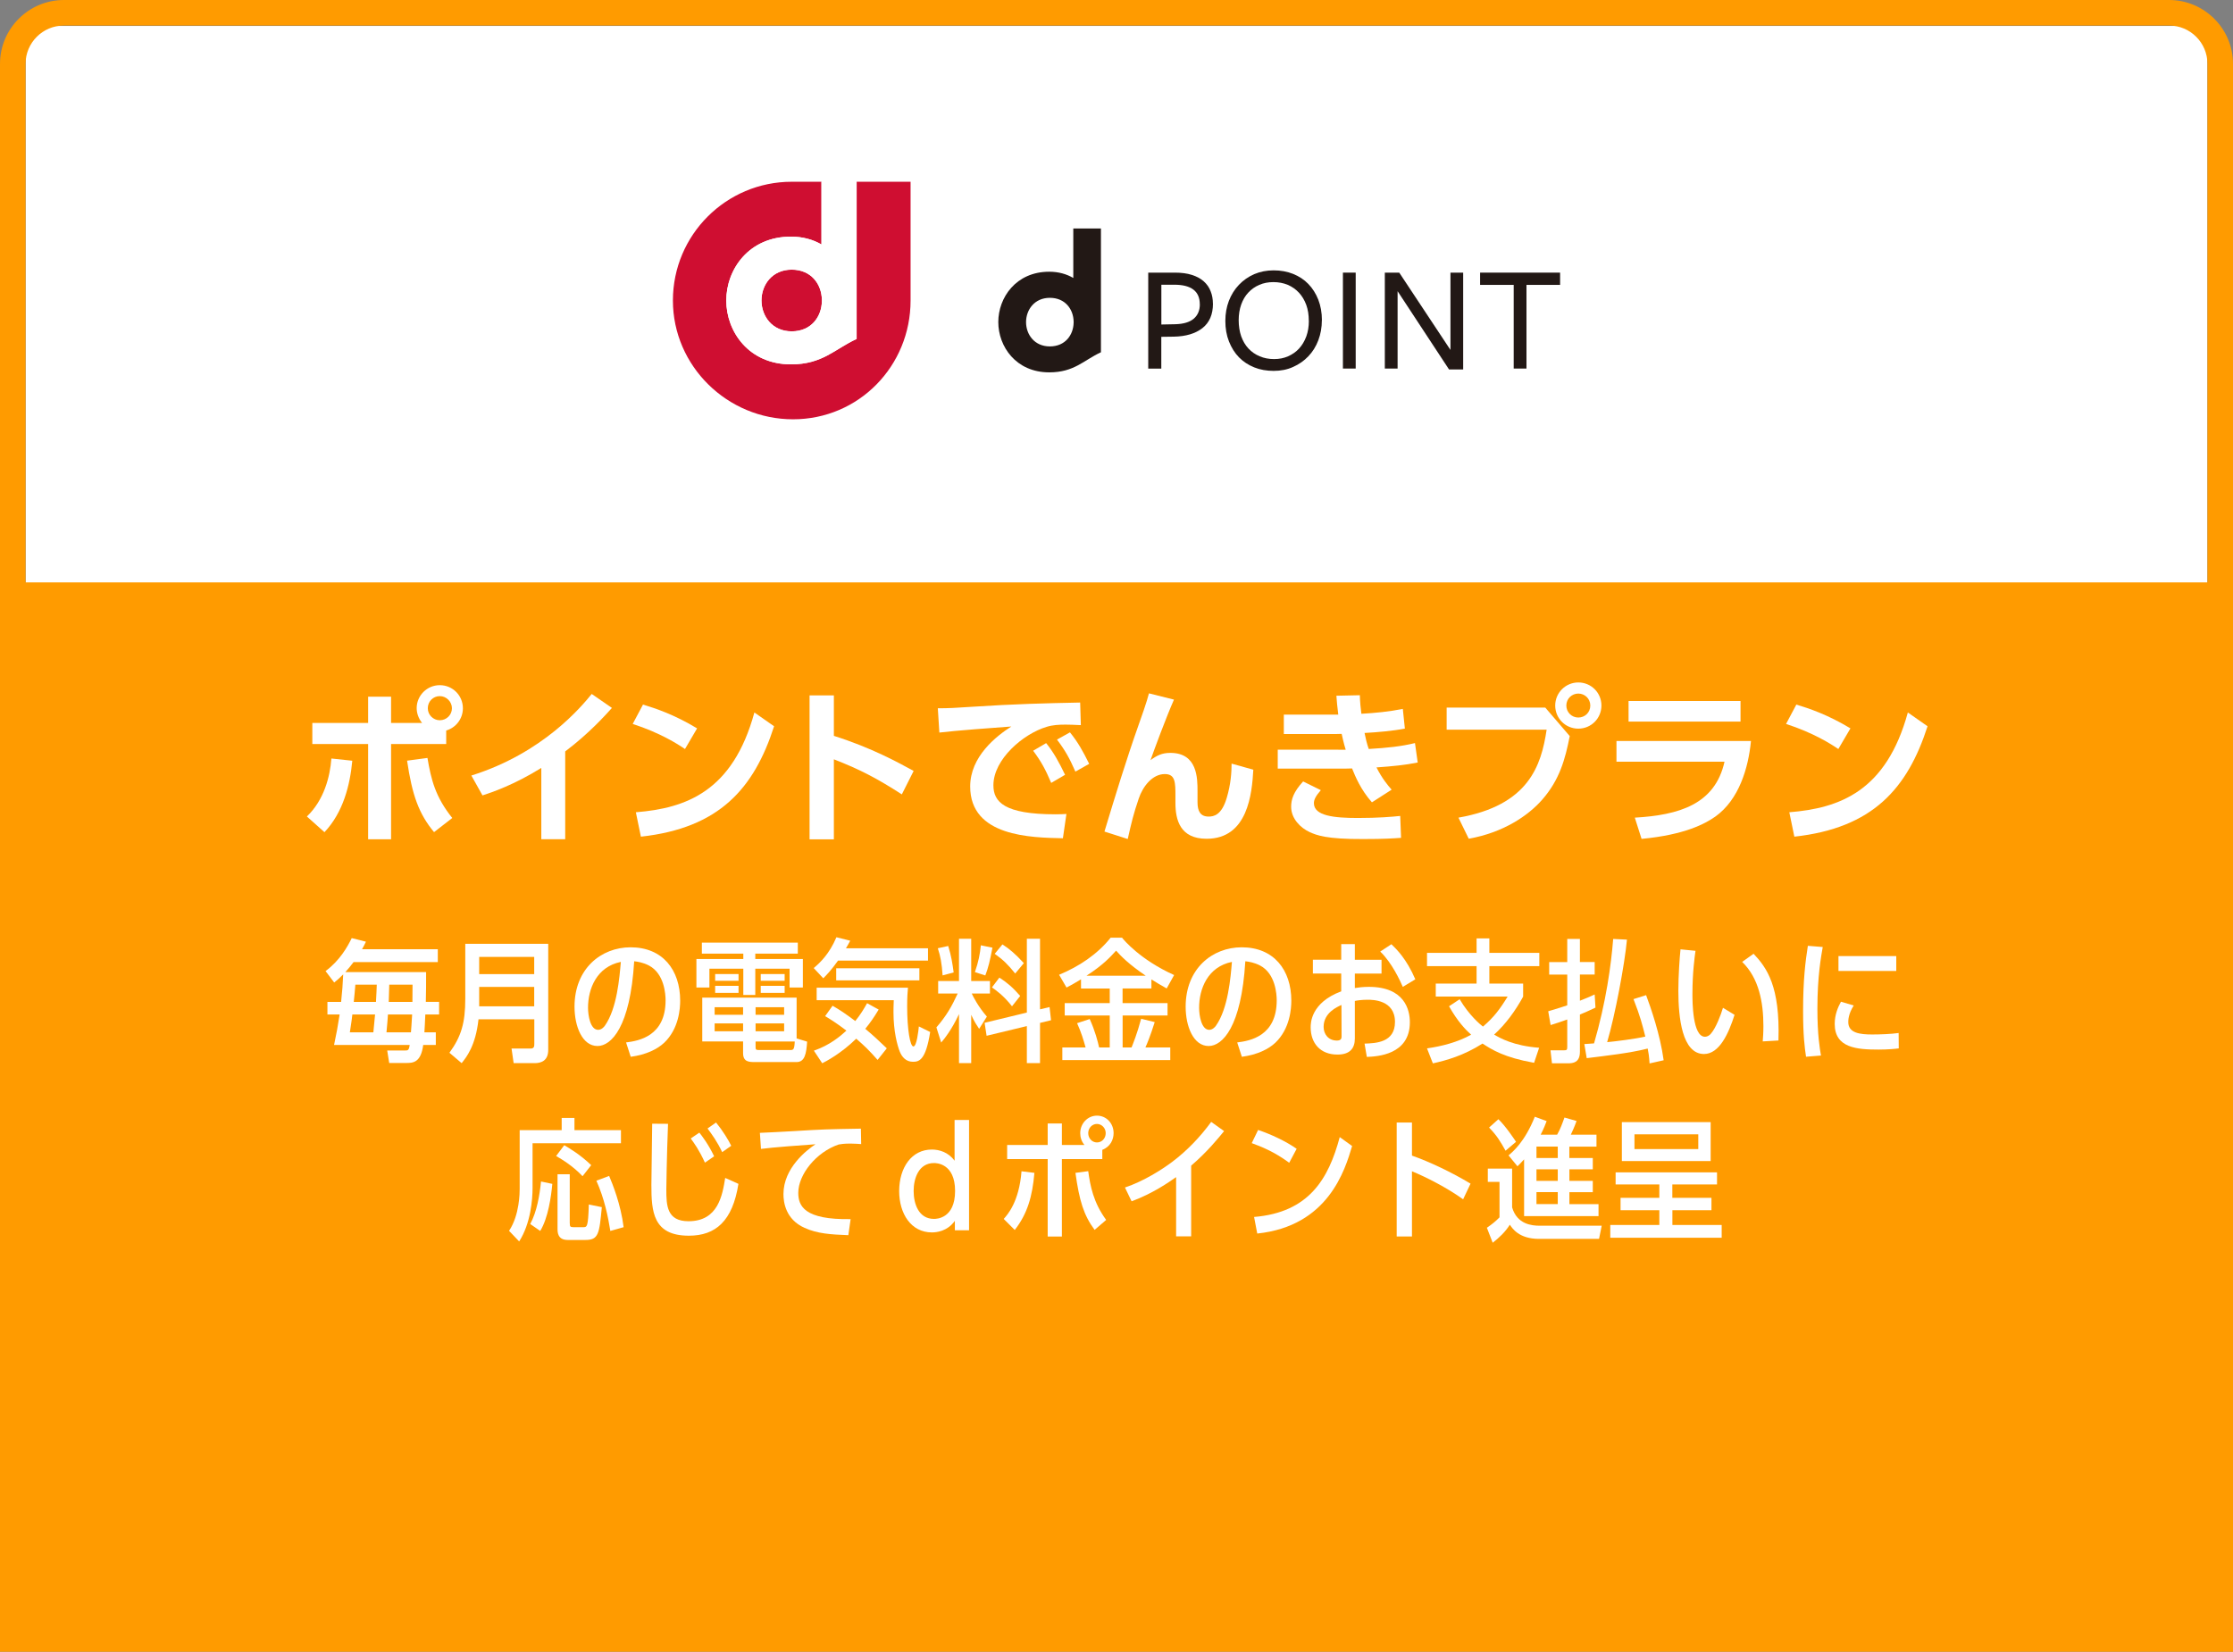 <?xml version="1.0" encoding="UTF-8"?>
<svg id="_レイヤー_1" data-name=" レイヤー 1" xmlns="http://www.w3.org/2000/svg" xmlns:xlink="http://www.w3.org/1999/xlink" version="1.1" viewBox="0 0 393.3 291">
  <rect x="0" y="0" width="393.3" height="291" fill="#808080" stroke="none"/>
  <defs>
    <style>
      .cls-1 {
        fill: #221815;
      }

      .cls-1, .cls-2, .cls-3, .cls-4, .cls-5 {
        stroke-width: 0px;
      }

      .cls-2 {
        fill: #ff9b00;
      }

      .cls-6 {
        clip-path: url(#clippath);
      }

      .cls-3 {
        fill: none;
      }

      .cls-4 {
        fill: #cf0e31;
      }

      .cls-5 {
        fill: #fff;
      }
    </style>
    <clipPath id="clippath">
      <rect class="cls-3" x="-24.34" y="-39.23" width="427.14" height="330.23"/>
    </clipPath>
  </defs>
  <rect class="cls-5" x="4.52" y="4.57" width="384.27" height="101.32"/>
  <g class="cls-6">
    <g>
      <path class="cls-2" d="M393.3,11.25c0-6.2-5.05-11.25-11.25-11.25H11.25C5.05,0,0,5.05,0,11.25v296.5c0,2.24.67,4.33,1.8,6.08v2.47h2.16c1.97,1.68,4.51,2.7,7.29,2.7h370.8c2.78,0,5.33-1.02,7.29-2.7h1.26v-1.26c1.68-1.97,2.7-4.51,2.7-7.29V11.25h0ZM11.25,4.5h370.8c3.72,0,6.75,3.03,6.75,6.75v91.35H4.5V11.25c0-3.72,3.03-6.75,6.75-6.75Z"/>
      <g>
        <path class="cls-5" d="M54.06,143.84c3.03-2.91,4.07-7.04,4.31-10.21l3.68.39c-.39,4.22-1.57,9.06-4.9,12.59l-3.09-2.76h0ZM74.34,127.36c-.65-.8-.95-1.75-.95-2.61,0-2.2,1.81-4.04,4.07-4.04s4.07,1.81,4.07,4.07c0,1.84-1.22,3.42-2.94,3.92v2.38h-9.71v16.78h-4.04v-16.78h-9.83v-3.71h9.83v-4.63h4.04v4.63h5.46ZM75.29,133.54c.65,3.8,1.37,6.83,4.37,10.57l-3.21,2.49c-2.67-3.21-3.86-6.5-4.75-12.59l3.59-.48h0ZM75.35,124.78c0,1.19.98,2.11,2.11,2.11,1.19,0,2.14-.95,2.14-2.11s-.98-2.14-2.14-2.14-2.11.92-2.11,2.14Z"/>
        <path class="cls-5" d="M99.56,147.85h-4.22v-12.56c-4.78,2.97-8.7,4.31-10.36,4.84l-1.96-3.5c12.62-3.95,19.39-12.15,21.2-14.37l3.56,2.46c-1.16,1.28-3.98,4.45-8.23,7.66v15.47h0Z"/>
        <path class="cls-5" d="M120.65,131.96c-1.31-.89-4.37-2.85-9.21-4.42l1.81-3.41c2.17.65,5.49,1.75,9.53,4.19l-2.14,3.65h.01ZM112,143.1c8.82-.71,17.07-3.65,20.87-17.58l3.47,2.43c-3.53,10.96-9.65,17.94-23.46,19.45l-.89-4.31h.01Z"/>
        <path class="cls-5" d="M158.84,139.95c-4.28-2.76-7.19-4.31-11.97-6.18v14.1h-4.28v-25.36h4.28v7.13c6.68,2.11,11.43,4.75,14.05,6.18l-2.08,4.13h0Z"/>
        <path class="cls-5" d="M190.35,127.75c-1.16-.06-1.99-.09-2.67-.09-1.16,0-2.29.06-3.33.39-4.1,1.22-9.38,5.7-9.38,10.3,0,2.94,1.93,5.11,10.93,5.11.89,0,1.39-.03,1.93-.06l-.62,4.28c-5.61-.12-16.33-.27-16.33-9.12,0-5.29,4.6-8.88,7.25-10.57-3,.21-10.01.74-12.68,1.07l-.27-4.28c1.96,0,2.97-.06,6.15-.27,7.22-.48,12.89-.62,18.92-.74l.12,3.98h-.02,0ZM184.26,130.92c1.34,1.66,2.26,3.35,3.33,5.58l-2.44,1.43c-1.01-2.38-1.78-3.8-3.18-5.67l2.29-1.34ZM188.45,129.02c1.4,1.72,2.26,3.27,3.39,5.55l-2.43,1.37c-1.04-2.38-1.78-3.71-3.24-5.64l2.29-1.28h0Z"/>
        <path class="cls-5" d="M206.77,123.26c-1.4,3.18-3.47,8.79-4.13,10.66,1.13-.83,2.02-1.28,3.5-1.28,4.78,0,4.78,4.48,4.78,6.74v1.96c0,1.57.51,2.52,1.96,2.52.92,0,2.29-.27,3.18-3.27.74-2.46.86-4.6.86-6.06l3.83,1.07c-.24,4.19-.95,12.17-8.23,12.17-4.69,0-5.49-3.36-5.49-6.32v-1.16c0-2.43,0-3.92-1.87-3.92-2.2,0-3.89,2.2-4.6,4.34-.92,2.7-1.25,4.1-1.93,7.1l-4.1-1.31c1.9-6.29,3.83-12.62,6.03-18.83.3-.83,1.48-4.16,1.81-5.52l4.39,1.1h.01Z"/>
        <path class="cls-5" d="M249.69,134.34c-2.29.45-4.33.65-7.25.86.98,1.93,1.96,3.12,2.67,3.92l-3.47,2.23c-1.96-2.2-2.94-4.57-3.5-5.97-.68.03-1.4.03-1.6.03h-11.49v-3.33h10.63c.45,0,.89.03,1.34,0-.06-.15-.39-1.28-.71-2.79-.65.03-.74.03-1.13.03h-9.06v-3.42h9.59c-.18-1.63-.27-2.2-.33-3.33l4.13-.09c.03,1.25.15,2.35.27,3.27,2.52-.15,4.81-.36,7.3-.86l.36,3.47c-2.17.42-4.9.65-7.1.77.15.77.42,1.96.74,2.82,3.18-.18,5.73-.45,8.14-1.04l.48,3.41v.02h0ZM232.64,139.21c-.92,1.04-1.22,1.69-1.22,2.29,0,2.23,3.53,2.61,7.72,2.61,3.68,0,6-.21,7.48-.36l.15,3.86c-1.4.09-2.82.21-6.65.21-6.56.03-8.22-.68-9.44-1.22-1.6-.74-3.27-2.35-3.27-4.48,0-1.28.42-2.61,2.11-4.45l3.12,1.54h0Z"/>
        <path class="cls-5" d="M272.17,124.66l4.31,5.02c-.8,4.07-1.78,7.69-4.84,11.19-2.46,2.82-6.86,5.82-12.95,6.89l-1.81-3.71c12.35-2.17,14.58-9.12,15.53-15.5h-17.61v-3.89h17.37ZM282.06,124.3c0,2.26-1.81,4.07-4.07,4.07s-4.07-1.81-4.07-4.07,1.84-4.07,4.07-4.07,4.07,1.78,4.07,4.07ZM275.88,124.3c0,1.19.95,2.11,2.11,2.11s2.11-.89,2.11-2.11-.98-2.11-2.11-2.11-2.11.89-2.11,2.11Z"/>
        <path class="cls-5" d="M308.4,130.54c-.45,4.75-2.11,10.36-6.29,13.33-1.78,1.25-5.37,3.21-12.98,3.92l-1.19-3.74c7.75-.45,14.13-2.32,15.8-9.86h-19.03v-3.65h23.7,0ZM306.56,123.5v3.62h-19.72v-3.62h19.72Z"/>
        <path class="cls-5" d="M323.79,131.96c-1.31-.89-4.37-2.85-9.21-4.42l1.81-3.41c2.17.65,5.49,1.75,9.53,4.19l-2.14,3.65h.01ZM315.15,143.1c8.82-.71,17.07-3.65,20.88-17.58l3.47,2.43c-3.53,10.96-9.65,17.94-23.46,19.45l-.89-4.31h0Z"/>
      </g>
      <g>
        <path class="cls-5" d="M77.34,176.51v2.22h-2.43c-.02.98-.14,2.69-.16,3.14h2.01v2.22h-2.22c-.4,3.18-1.87,3.18-3.02,3.18h-2.97l-.35-2.2h3.09c.56,0,.73,0,.87-.98h-13.32c.4-1.85.7-3.51.98-5.36h-2.15v-2.22h2.41c.21-2.01.28-2.95.37-4.85-.73.73-1.05,1.01-1.59,1.43l-1.52-2.01c2.53-1.87,3.89-4.33,4.61-5.81l2.5.63c-.26.56-.4.82-.68,1.33h13.34v2.27h-14.84c-.54.73-.91,1.15-1.45,1.76h14.23c0,2.5,0,2.79-.05,5.24h2.34ZM62.06,178.73c-.07.59-.14,1.26-.44,3.14h4.14c.14-1.36.19-1.9.3-3.14h-4ZM62.59,173.47c-.07.96-.16,1.85-.28,3.04h3.91c.09-1.4.09-1.9.14-3.04h-3.77ZM72.38,181.87c.02-.21.14-1.78.21-3.14h-4.26c-.07,1.05-.09,1.31-.26,3.14h4.31ZM72.64,176.51c.02-1.66.02-1.85.02-3.04h-4.1c-.02.84-.07,2.2-.09,3.04h4.17Z"/>
        <path class="cls-5" d="M84.28,179.58c-.51,4.68-2.13,6.67-2.97,7.72l-2.15-1.83c2.08-2.86,2.79-5.27,2.79-9.5v-9.69h14.61v18.68c0,1.87-1.17,2.34-2.39,2.34h-3.7l-.37-2.57h3.35c.66,0,.66-.42.66-.91v-4.24h-9.83ZM94.09,168.58h-9.69v3.04h9.69v-3.04ZM94.09,173.87h-9.69v3.42h9.69v-3.42Z"/>
        <path class="cls-5" d="M110.28,183.65c2.27-.28,6.95-1.12,6.95-7.42,0-1.05-.21-4.7-2.93-6.13-1.05-.54-1.99-.68-2.6-.75-.7,11.63-4.05,14.93-6.46,14.93-2.69,0-4.05-3.46-4.05-6.93,0-6.69,4.68-10.46,9.88-10.46,5.64,0,8.73,3.98,8.73,9.41,0,1.4-.23,4.94-2.81,7.4-1.19,1.12-3.14,2.11-5.9,2.48l-.82-2.53h.01ZM103.57,177.54c0,1.36.4,3.89,1.78,3.89.58,0,1.03-.49,1.19-.73,2.13-3.02,2.57-8.45,2.81-11.24-4.26.87-5.78,4.73-5.78,8.08Z"/>
        <path class="cls-5" d="M133.03,168.95h8.38v5.03h-2.34v-3.32h-6.04v4.63h-2.11v-4.63h-5.97v3.32h-2.29v-5.03h8.26v-.94h-7.3v-1.94h16.9v1.94h-7.49v.94ZM142.16,183.51c-.14,2.11-.4,3.6-1.87,3.6h-7.33c-1.08,0-2.08-.05-2.08-1.59v-2.04h-7.19v-7.72h16.62v7.19l1.85.56h0ZM130.88,177.45h-5.01v1.33h5.01v-1.33ZM125.87,180.3v1.38h5.01v-1.38h-5.01ZM130.08,171.6v1.19h-4.12v-1.19h4.12ZM130.08,173.68v1.24h-4.12v-1.24h4.12ZM138.11,178.78v-1.33h-5.03v1.33h5.03ZM133.08,181.68h5.03v-1.38h-5.03v1.38ZM133.08,183.49v.84c0,.49,0,.66.49.66h5.62c.54,0,.73-.07.79-1.5h-6.9ZM138.2,171.6v1.19h-4.21v-1.19h4.21ZM138.2,173.68v1.24h-4.21v-1.24h4.21Z"/>
        <path class="cls-5" d="M163.45,167.06v2.18h-15.85c-1.19,1.69-2.08,2.6-2.6,3.11l-1.68-1.8c1.12-.94,2.76-2.5,4-5.43l2.43.61c-.3.56-.35.66-.75,1.33h14.45ZM154.58,186.74c-1.54-1.73-2.18-2.36-3.77-3.75-2.74,2.67-5.34,4-5.99,4.33l-1.47-2.22c2.74-.94,4.59-2.48,5.73-3.53-1.83-1.4-3.04-2.13-3.75-2.55l1.31-1.83c1.31.75,2.15,1.31,4,2.69.89-1.08,1.59-2.25,2.08-3.14l2.04,1.12c-.87,1.45-1.5,2.34-2.36,3.39,1.43,1.19,2.5,2.2,3.79,3.44l-1.62,2.04h.01ZM163.83,181.82c-.77,4.92-1.92,5.24-3.02,5.24-1.24,0-1.94-.84-2.32-1.76-.47-1.19-1.12-3.63-1.12-6.98,0-.61,0-.77.05-2.11h-13.58v-2.2h16.08c-.07.75-.14,1.66-.14,3.3,0,3.98.51,7.05,1.1,7.05s.89-2.83.96-3.53l1.99.98h0ZM161.93,170.59v2.13h-14.65v-2.13h14.65Z"/>
        <path class="cls-5" d="M172.46,181.26c-.35-.54-.87-1.26-1.4-2.48v8.52h-2.15v-8.64c-1.31,2.81-2.6,4.38-3.14,5.01l-.84-2.67c1.78-2.06,2.69-3.67,3.75-5.97h-3.44v-2.2h3.67v-7.44h2.15v7.44h3.3v2.2h-3.21c.26.54,1.1,2.27,2.67,4.07l-1.36,2.15h0ZM166.02,171.83c-.14-2.08-.37-3.35-.84-4.77l1.83-.4c.54,1.73.75,3.11.96,4.66l-1.94.52h-.01ZM171.71,171.27c.63-1.85.89-3.14,1.05-4.73l2.04.42c-.44,2.29-.72,3.51-1.26,4.89l-1.83-.59h0ZM180.86,165.39h2.32v12.43l1.68-.4.26,2.32-1.94.47v7.09h-2.32v-6.53l-7.09,1.71-.35-2.29,7.44-1.8v-12.99h0ZM178.24,177.28c-1.45-1.87-2.88-2.88-3.53-3.32l1.31-1.73c1.31.84,2.34,1.71,3.67,3.23l-1.45,1.83h0ZM178.8,171.5c-1.24-1.54-2.13-2.43-3.6-3.46l1.36-1.66c1.24.8,2.22,1.62,3.77,3.3l-1.52,1.83h0Z"/>
        <path class="cls-5" d="M197.73,176.72h7.91v2.18h-7.91v5.64h1.57c.21-.52,1.01-2.48,1.69-5.06l2.39.59c-.73,2.34-1.36,3.86-1.64,4.47h4.38v2.22h-19.01v-2.22h4.1c-.38-1.33-.73-2.57-1.5-4.28l2.22-.73c.96,2.11,1.43,3.98,1.66,5.01h1.87v-5.64h-7.93v-2.18h7.93v-2.57h-5.06v-1.62c-1.31.8-1.9,1.12-2.55,1.45l-1.31-2.25c3.49-1.45,6.72-3.58,9.08-6.53h2.01c.3.4,3.21,3.89,9.17,6.58l-1.31,2.36c-1.33-.75-1.47-.84-2.69-1.59v1.59h-5.08v2.57h0ZM201.8,171.9c-3-2.04-4.35-3.44-5.22-4.42-.98,1.08-2.25,2.5-5.22,4.42h10.44Z"/>
        <path class="cls-5" d="M217.92,183.65c2.27-.28,6.95-1.12,6.95-7.42,0-1.05-.21-4.7-2.93-6.13-1.05-.54-1.99-.68-2.6-.75-.7,11.63-4.05,14.93-6.46,14.93-2.69,0-4.05-3.46-4.05-6.93,0-6.69,4.68-10.46,9.88-10.46,5.64,0,8.73,3.98,8.73,9.41,0,1.4-.23,4.94-2.81,7.4-1.19,1.12-3.14,2.11-5.9,2.48l-.82-2.53h.01ZM211.2,177.54c0,1.36.4,3.89,1.78,3.89.58,0,1.03-.49,1.19-.73,2.13-3.02,2.58-8.45,2.81-11.24-4.26.87-5.78,4.73-5.78,8.08Z"/>
        <path class="cls-5" d="M236.24,166.33h2.39v2.76h4.7v2.43h-4.7v2.55c.58-.09,1.33-.21,2.46-.21,6.32,0,7.23,4.07,7.23,6.23,0,5.78-5.8,6.04-7.58,6.11l-.4-2.34c2.01-.07,5.36-.19,5.36-3.82,0-3.91-3.98-3.91-4.82-3.91-1.01,0-1.83.12-2.25.21v6.62c0,1.71-.84,2.83-3.07,2.83-3.02,0-4.71-2.01-4.71-4.8,0-.7,0-4.33,5.38-6.34v-3.14h-4.99v-2.43h4.99v-2.76h.01ZM236.27,177.05c-.77.35-3.14,1.38-3.14,3.86,0,1.26.82,2.41,2.34,2.41.82,0,.82-.47.82-.77l-.02-5.5ZM247.08,173.87c-.47-1.08-1.92-4.26-3.98-6.23l1.97-1.29c.89.87,2.65,2.55,4.21,6.18l-2.2,1.33h0Z"/>
        <path class="cls-5" d="M268.26,175.6c-1.33,2.43-3.04,4.82-5.1,6.67,1.08.63,3.39,1.97,7.93,2.32l-.89,2.65c-5.29-.94-7.44-2.32-9.08-3.39-3.35,2.13-6.39,2.97-8.75,3.49l-1.03-2.64c2.62-.38,5.38-1.08,7.77-2.41-.94-.84-2.41-2.36-3.89-5.01l1.87-1.24c1.66,2.83,3.65,4.47,4.1,4.82,1.92-1.62,3.04-3.14,4.35-5.29h-12.66v-2.29h7.19v-3.07h-8.73v-2.34h8.73v-2.55h2.25v2.55h8.8v2.34h-8.8v3.07h5.95v2.34-.02h-.01Z"/>
        <path class="cls-5" d="M276.05,165.42h2.22v4.07h2.6v2.2h-2.6v4.61c1.08-.42,1.66-.66,2.6-1.1l.14,2.32c-1.38.66-1.8.82-2.74,1.22v6.55c0,1.9-1.17,2.04-2.13,2.04h-2.79l-.26-2.29h2.34c.54,0,.61-.09.61-.61v-4.82c-1.22.44-1.69.59-2.93.98l-.42-2.43c2.08-.63,2.48-.75,3.35-1.05v-5.41h-3.18v-2.2h3.18v-4.07h.01ZM286.56,165.53c-.42,4.42-2.08,13.29-3.49,18.07,1.36-.12,5.03-.58,6.72-.98-.54-2.15-.87-3.49-2.08-6.6l2.22-.7c.8,2.15,2.48,6.93,3.09,11.47l-2.48.56c-.09-1.36-.19-1.92-.33-2.62-3.11.8-7.51,1.29-10.74,1.69l-.42-2.48c.89-.05,1.03-.07,1.71-.12,2.11-7.23,3.02-13.88,3.37-18.4l2.44.12h-.01Z"/>
        <path class="cls-5" d="M305.51,178.78c-1.05,3.32-2.69,6.91-5.38,6.91-3.86,0-4.52-6.41-4.52-11.14,0-2.69.23-5.88.38-7.3l2.64.26c-.14.98-.54,3.84-.54,7.58,0,1.29,0,7.56,2.2,7.56.56,0,.96-.42,1.05-.54.87-.98,1.75-3.28,2.13-4.56l2.04,1.24h0ZM310.47,183.49c.05-.63.12-1.52.12-2.72,0-4.14-.77-8.43-3.74-11.31l2.01-1.43c2.34,2.48,4.68,5.71,4.38,15.28l-2.76.16v.02h-.01Z"/>
        <path class="cls-5" d="M318.1,186.18c-.26-1.73-.52-3.82-.52-8.08,0-5.55.42-8.78.84-11.47l2.62.21c-.28,1.64-.94,5.1-.94,10.88,0,4.63.42,7,.63,8.24l-2.64.21h.01ZM334.43,184.7c-.54.07-1.76.21-3.58.21-3.82,0-7.7-.3-7.7-4.52,0-1.66.58-2.95,1.1-3.91l2.25.66c-.96,1.5-.96,2.62-.96,2.93,0,1.94,2.08,2.18,4.21,2.18,1.4,0,3.28-.07,4.66-.26l.02,2.71ZM333.99,168.44v2.62h-10.18v-2.62h10.18Z"/>
        <path class="cls-5" d="M109.37,199.09v2.32h-15.57v7.89c0,2.01-.33,6.25-2.36,9.41l-1.78-1.87c1.87-2.79,1.87-6.81,1.87-7.37v-10.37h7.4v-2.15h2.25v2.15h8.19,0ZM93.39,215.64c1.17-2.15,1.66-5.08,1.9-7.49l1.99.42c-.19,2.15-.73,6.02-2.13,8.29l-1.76-1.22h0ZM102.61,207.22c-1.69-1.78-3.49-2.88-4.66-3.56l1.43-1.9c.84.49,2.83,1.66,4.75,3.51l-1.52,1.94h0ZM100.36,215.52c0,.52.05.68.63.68h1.71c.7,0,.89,0,1.01-4l2.29.47c-.44,4.7-.58,5.78-2.88,5.78h-3.14c-1.78,0-1.78-1.4-1.78-1.97v-9.6h2.15v8.64h0ZM107.5,216.86c-.4-2.48-1.03-5.66-2.46-8.85l2.25-.84c.61,1.45,2.04,4.96,2.55,9.03,0,0-2.34.66-2.34.66Z"/>
        <path class="cls-5" d="M130.06,208.57c-1.03,6.53-4,9.13-8.73,9.13-6.34,0-6.6-4.28-6.6-8.96,0-1.71.14-9.25.14-10.77l2.79.02c-.23,5.88-.3,11.33-.3,11.54,0,2.86.09,5.62,3.91,5.62,5.24,0,5.97-4.61,6.46-7.63l2.34,1.05h-.01ZM124.16,204.83c-1.01-2.22-1.9-3.44-2.5-4.26l1.52-1.03c.49.63,1.57,2.01,2.6,4.17,0,0-1.62,1.12-1.62,1.12ZM127.2,202.98c-.87-1.85-1.8-3.11-2.58-4.17l1.5-1.05c1.17,1.43,2.2,3.11,2.67,4.1l-1.59,1.12Z"/>
        <path class="cls-5" d="M149.43,217.61c-3.09-.12-5.45-.26-7.72-1.29-3.35-1.5-3.72-4.52-3.72-5.95,0-4.61,4.12-7.77,5.64-8.78-1.83.12-7.77.56-9.6.82l-.19-2.83c1.33-.05,4.33-.21,5.9-.3,5.38-.33,5.64-.33,11.89-.44l.05,2.72c-.4-.02-1.05-.09-1.9-.09-1.08,0-1.69.09-2.06.16-4,1.36-7.12,5.31-7.12,8.52,0,2.32,1.08,4.77,9.22,4.63l-.4,2.83h0Z"/>
        <path class="cls-5" d="M168.13,197.31h2.55v19.43h-2.5v-1.66c-1.36,1.9-3.32,2.04-4.05,2.04-3.65,0-5.76-3.28-5.76-7.3.02-4.14,2.2-7.3,5.76-7.3,1.31,0,2.9.47,4,1.97v-7.18h0ZM164.5,204.9c-2.67,0-3.58,2.67-3.58,4.92s.87,4.92,3.58,4.92c.37,0,3.72,0,3.72-4.92s-3.37-4.92-3.72-4.92Z"/>
        <path class="cls-5" d="M176.78,214.75c.7-.77,2.72-3.04,3.14-8.4l2.27.28c-.35,4.12-1.22,7.19-3.46,10.06l-1.94-1.94h0ZM194.15,204.2h-7.12v13.65h-2.5v-13.65h-7.14v-2.48h7.14v-3.79h2.5v3.79h3.98c-.54-.63-.75-1.4-.75-2.08,0-1.71,1.31-3.09,2.95-3.09s2.93,1.33,2.93,3.09c0,1.1-.56,2.39-1.99,2.93v1.64h0ZM192.79,216.67c-1.92-2.6-2.69-5.13-3.37-10.04l2.25-.3c.35,2.55.89,5.5,3.16,8.59l-2.04,1.76h0ZM191.67,199.63c0,.89.66,1.64,1.54,1.64s1.54-.73,1.54-1.64-.72-1.62-1.54-1.62c-.87,0-1.54.73-1.54,1.62Z"/>
        <path class="cls-5" d="M209.8,217.82h-2.65v-10.44c-1.26.89-4.14,2.9-7.84,4.26l-1.17-2.43c3.28-1.1,6.53-3.16,8.38-4.56,2.6-1.97,4.87-4.35,6.81-7l2.27,1.62c-.91,1.12-2.95,3.65-5.8,6.09v12.48-.02h0Z"/>
        <path class="cls-5" d="M227.07,204.85c-2.67-1.97-4.96-2.86-6.6-3.46l1.12-2.32c2.18.73,4.82,1.94,6.79,3.32l-1.31,2.46h0ZM220.87,214.4c9.69-.8,13.13-6.72,15.1-14.07l2.18,1.57c-1.26,4.24-4.21,14.11-16.71,15.42l-.56-2.93h-.01Z"/>
        <path class="cls-5" d="M257.7,211.29c-2.86-2.06-6.55-3.93-9.01-4.94v11.49h-2.69v-20.08h2.69v5.83c3.09,1.08,7.02,2.95,10.32,4.94l-1.31,2.76Z"/>
        <path class="cls-5" d="M261.89,216.3c.91-.63,1.52-1.12,2.22-1.83v-6.25h-2.06v-2.34h4.28v6.83c.87,3,3.49,3.23,4.85,3.23h10.93l-.47,2.32h-10.58c-3.54,0-4.71-1.87-5.13-2.5-.79,1.26-1.87,2.29-3.02,3.18l-1.03-2.65h0ZM265.17,202.72c-.89-1.59-1.52-2.67-2.9-4.07l1.64-1.47c1.24,1.15,2.93,3.7,3.11,3.98l-1.85,1.57h0ZM276.42,204.01h4.12v1.99h-4.12v2.04h4.12v1.99h-4.12v2.11h5.13v2.11h-13.11v-10c-.58.66-.8.84-1.17,1.22l-1.57-1.92c.8-.68,2.86-2.39,4.63-6.81l2.08.77c-.21.56-.47,1.26-1.05,2.39h2.9c.56-.96.98-2.15,1.29-3.02l2.13.61c-.4,1.12-.8,1.97-1.01,2.41h4.52v2.11h-4.78v2.01h.01ZM270.62,202v2.01h3.75v-2.01h-3.75ZM270.62,206v2.04h3.75v-2.04h-3.75ZM270.62,210.02v2.11h3.75v-2.11h-3.75Z"/>
        <path class="cls-5" d="M294.56,211.03h6.88v2.18h-6.88v2.6h8.68v2.25h-19.62v-2.25h8.64v-2.6h-6.83v-2.18h6.83v-2.36h-7.7v-2.13h17.86v2.13h-7.87v2.36h.01ZM285.66,204.55v-6.86h15.64v6.86h-15.64ZM299.12,199.84h-11.24v2.6h11.24v-2.6Z"/>
      </g>
      <g>
        <path class="cls-4" d="M150.88,32.02v27.69c-3.89,1.79-5.98,4.48-11.57,4.48-7.43,0-11.39-5.79-11.39-11.25s3.96-11.25,11.39-11.25c2.08,0,3.88.51,5.38,1.38v-11.05h-5.25c-11.55,0-20.92,9.37-20.92,20.92s9.59,20.93,21.16,20.93,20.7-9.37,20.7-20.93v-20.92s-9.5,0-9.5,0Z"/>
        <path class="cls-4" d="M139.44,47.5c-3.45,0-5.32,2.69-5.32,5.43s1.87,5.44,5.32,5.44,5.27-2.58,5.32-5.29v-.29c-.06-2.72-1.86-5.29-5.32-5.29"/>
        <path class="cls-5" d="M139.31,41.69c-7.43,0-11.39,5.78-11.39,11.25s3.96,11.25,11.39,11.25c5.59,0,7.68-2.69,11.57-4.48v-27.69h-6.2v11.05c-1.5-.87-3.3-1.38-5.37-1.38M144.76,52.8v.29c-.06,2.71-1.86,5.29-5.32,5.29s-5.32-2.69-5.32-5.44,1.87-5.43,5.32-5.43,5.27,2.57,5.32,5.29"/>
        <path class="cls-1" d="M213.64,53.49c0,1.91-.62,3.34-1.85,4.31-1.24.97-2.92,1.47-5.02,1.51l-2.23.03v5.6h-2.3v-16.91h4.68c1.16,0,2.16.13,3,.4.85.27,1.55.64,2.1,1.14.55.49.96,1.07,1.21,1.74.27.66.4,1.4.4,2.19M211.32,53.6c0-2.29-1.5-3.44-4.5-3.44h-2.27v7.01l2.47-.05c1.43-.04,2.5-.36,3.22-.96.72-.61,1.09-1.46,1.09-2.56"/>
        <path class="cls-1" d="M232.82,56.41c0,1.27-.21,2.44-.62,3.53-.42,1.1-1,2.04-1.76,2.83-.75.79-1.65,1.42-2.69,1.88-1.03.47-2.18.69-3.42.69s-2.39-.2-3.43-.62c-1.04-.42-1.93-1.01-2.68-1.77-.75-.77-1.33-1.7-1.76-2.79-.43-1.08-.64-2.3-.64-3.63,0-1.26.21-2.44.62-3.52.42-1.08,1-2.02,1.77-2.83.75-.79,1.65-1.42,2.69-1.88,1.04-.44,2.18-.67,3.43-.67s2.39.21,3.42.62c1.04.42,1.94,1,2.68,1.77.75.77,1.33,1.69,1.76,2.77.42,1.08.64,2.29.64,3.63M230.52,56.52c0-1.05-.15-1.99-.45-2.82-.31-.83-.74-1.55-1.29-2.14-.55-.59-1.2-1.05-1.97-1.38-.77-.32-1.62-.48-2.53-.48s-1.72.16-2.47.48c-.76.33-1.4.78-1.94,1.36-.55.58-.96,1.29-1.26,2.12-.29.83-.44,1.74-.44,2.75s.15,1.99.44,2.83c.31.85.72,1.56,1.28,2.16.55.59,1.21,1.05,1.98,1.37.77.33,1.61.49,2.53.49s1.73-.16,2.47-.49c.75-.33,1.4-.78,1.94-1.37.54-.59.96-1.3,1.27-2.13.3-.83.45-1.74.45-2.75"/>
        <rect class="cls-1" x="236.53" y="48.03" width="2.25" height="16.9"/>
        <polygon class="cls-1" points="255.47 48.03 257.71 48.03 257.71 65.09 255.22 65.09 246.16 51.3 246.16 64.93 243.91 64.93 243.91 48.03 246.45 48.03 255.47 61.65 255.47 48.03"/>
        <polygon class="cls-1" points="268.86 50.19 268.86 64.93 266.61 64.93 266.61 50.19 260.69 50.19 260.69 48.03 274.78 48.03 274.78 50.19 268.86 50.19"/>
        <path class="cls-1" d="M189.04,40.27v8.7c-1.19-.69-2.6-1.1-4.24-1.1-5.86,0-8.97,4.57-8.97,8.87s3.11,8.86,8.97,8.86c4.41,0,6.04-2.12,9.11-3.54v-21.81h-4.88M180.72,56.75c0-2.16,1.47-4.28,4.19-4.28s4.14,2.03,4.19,4.16v.23c-.05,2.14-1.47,4.17-4.19,4.17s-4.19-2.11-4.19-4.28"/>
      </g>
    </g>
  </g>
</svg>